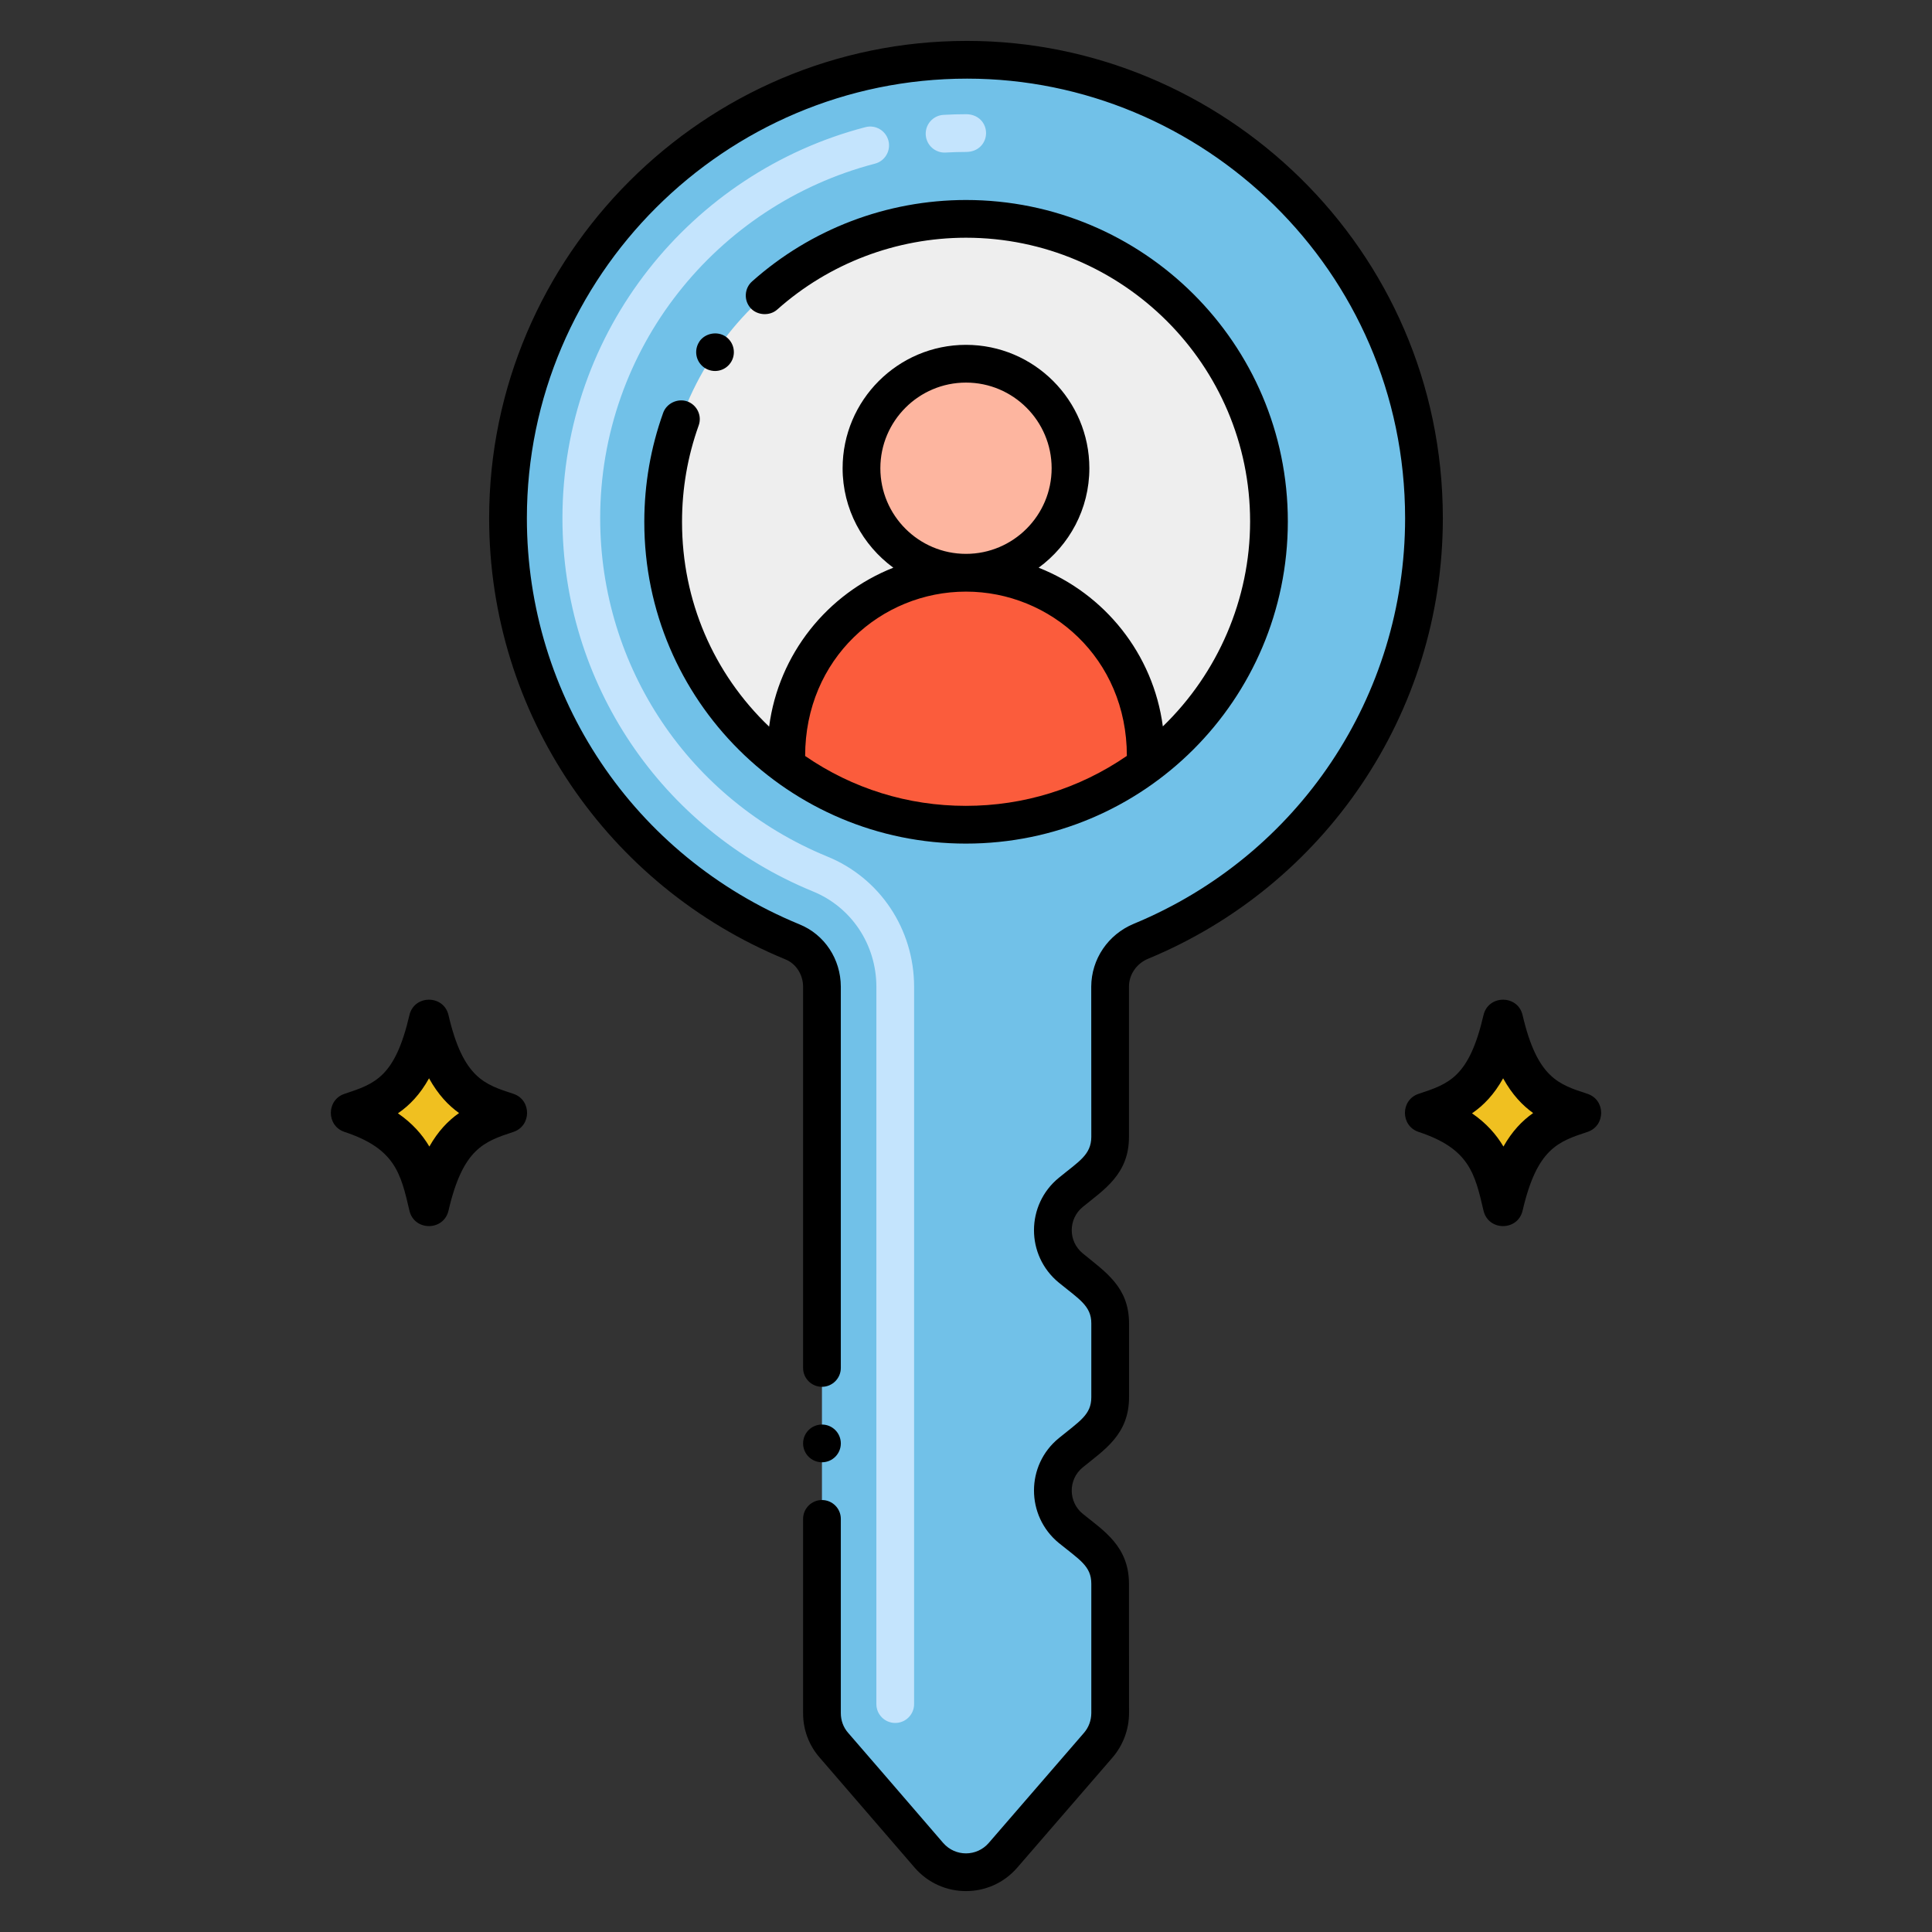 <?xml version="1.0" encoding="utf-8"?>
<!-- Generator: Adobe Illustrator 24.0.0, SVG Export Plug-In . SVG Version: 6.00 Build 0)  -->
<svg version="1.1" id="Layer_1" xmlns="http://www.w3.org/2000/svg" xmlns:xlink="http://www.w3.org/1999/xlink" x="0px" y="0px"
	 viewBox="0 0 256 256" enable-background="new 0 0 256 256" xml:space="preserve">
<rect x="0" y="0" width="256" height="256" fill="#333333" stroke="none"/>
<g>
</g>
<g>
	<g>
		<g>
			<path fill="#71C1E8" d="M147.1,209.854c0.001-1.949-0.878-3.79-2.372-5.027l-2.852-2.315c-3.15-2.587-3.155-7.433,0.008-10.016
				l2.846-2.325c1.497-1.232,2.377-3.082,2.377-5.031l0.001-9.785c0.001-1.949-0.878-3.79-2.379-5.002l-2.845-2.341
				c-3.162-2.59-3.158-7.42-0.008-10.007l2.85-2.338c1.497-1.232,2.373-3.069,2.374-5.018l-0.003-19.914
				c0.009-2.646,1.64-4.995,4.082-6.015c22.026-9.112,37.507-30.779,37.505-56.073c0.005-34.336-28.158-60.808-60.679-60.725
				c-33.191,0.042-60.25,27.084-60.682,59.853c-0.366,25.587,15.177,47.776,37.67,57.016c2.389,0.969,3.918,3.355,3.923,5.951
				l-0.002,96.246c-0.007,1.563,0.55,3.071,1.578,4.252c4.643,5.361,1.634,1.893,12.61,14.605c2.59,2.986,7.217,2.977,9.801-0.009
				l12.626-14.595c1.017-1.182,1.569-2.681,1.576-4.244L147.1,209.854z"/>
		</g>
		<path fill="#EEEEEE" d="M168.145,69.13c-0.01,13.25-6.43,25.01-16.33,32.32c-6.67,4.92-14.91,7.83-23.84,7.83
			c-8.9,0-17.13-2.91-23.79-7.82c-9.9-7.31-16.33-19.06-16.31-32.34c0-22.15,17.93-40.1,40.12-40.12
			C150.135,29.01,168.165,46.95,168.145,69.13z"/>
		<path fill="#FB5C3C" d="M151.815,99.7v1.75c-6.67,4.92-14.91,7.83-23.84,7.83c-8.9,0-17.13-2.91-23.79-7.82V99.7
			c0-13.15,10.66-23.81,23.81-23.81C141.097,75.89,151.815,86.487,151.815,99.7z"/>
		<g>
			<g>
				<circle fill="#FDB59F" cx="128" cy="62.04" r="13.847"/>
			</g>
		</g>
		<g>
			<g>
				<path fill="#F0C020" d="M67.186,147.457c-3.961-1.309-8.051-2.453-10.348-12.345c-2.115,9.112-5.504,10.745-10.348,12.345
					c7.9,2.61,9.092,6.933,10.348,12.345C59.003,150.473,62.584,148.978,67.186,147.457z"/>
			</g>
			<g>
				<path fill="#F0C020" d="M67.186,147.457c-3.961-1.309-8.051-2.453-10.348-12.345c-2.115,9.112-5.504,10.745-10.348,12.345
					c7.9,2.61,9.092,6.933,10.348,12.345C59.003,150.473,62.584,148.978,67.186,147.457z"/>
			</g>
		</g>
		<g>
			<g>
				<path fill="#F0C020" d="M209.509,147.457c-3.961-1.309-8.051-2.453-10.348-12.345c-2.115,9.112-5.504,10.745-10.348,12.345
					c7.9,2.61,9.092,6.933,10.348,12.345C201.326,150.473,204.907,148.978,209.509,147.457z"/>
			</g>
			<g>
				<path fill="#F0C020" d="M209.509,147.457c-3.961-1.309-8.051-2.453-10.348-12.345c-2.115,9.112-5.504,10.745-10.348,12.345
					c7.9,2.61,9.092,6.933,10.348,12.345C201.326,150.473,204.907,148.978,209.509,147.457z"/>
			</g>
		</g>
	</g>
	<g>
		<g>
			<g>
				<g>
					<path fill="#C4E4FD" d="M118.623,228.3L118.623,228.3c-1.381,0-2.5-1.119-2.5-2.5l0.002-95.056
						c-0.011-5.598-3.315-10.558-8.42-12.631c-20.159-8.281-33.179-27.688-33.179-49.446c0-24.791,17.002-45.788,40.145-51.818
						c1.34-0.352,2.701,0.453,3.05,1.788c0.349,1.337-0.452,2.702-1.788,3.05C94.89,27.17,79.527,46.246,79.527,68.667
						c0,19.722,11.803,37.313,30.069,44.817c6.985,2.837,11.515,9.611,11.529,17.255l-0.002,95.061
						C121.123,227.181,120.004,228.3,118.623,228.3z M122.665,17.858c-0.078-1.378,0.976-2.56,2.354-2.638
						c0.998-0.057,2.006-0.086,2.994-0.087c1.647,0,2.645,1.194,2.645,2.5c0,1.265-0.956,2.5-2.642,2.5
						c-0.894,0.001-1.808,0.027-2.714,0.079C123.955,20.295,122.745,19.26,122.665,17.858z"/>
				</g>
			</g>
		</g>
		<g>
			<g>
				<g>
					<g>
						<path d="M128.154,5.42h-0.07c-34.798,0-63.27,28.488-63.27,63.24c0,25.917,15.732,48.784,39.23,58.45
							c1.42,0.56,2.369,2.02,2.369,3.64v50.51c0,1.381,1.12,2.5,2.5,2.5c1.37,0,2.5-1.119,2.5-2.5v-50.52
							c-0.01-3.66-2.159-6.91-5.479-8.26c-21.95-9.021-36.12-30.15-36.12-53.82c0-32.103,26.251-58.24,58.33-58.24h0.01
							c31.085,0,58.01,25.289,58.03,58.23c0,23.609-14.11,44.72-35.96,53.76c-3.41,1.42-5.61,4.68-5.63,8.32l0.01,19.92
							c-0.019,2.385-1.658,3.244-4.31,5.42c-4.357,3.564-4.403,10.259,0,13.88c2.613,2.144,4.329,3.071,4.31,5.41v9.78
							c0,2.328-1.538,3.156-4.3,5.42c-4.388,3.572-4.394,10.284-0.01,13.89c2.748,2.23,4.31,3.061,4.31,5.4V227
							c-0.01,0.971-0.34,1.88-0.97,2.61l-12.62,14.59c-1.583,1.828-4.415,1.854-6.03,0.01c-7.538-8.743-7.609-8.834-12.61-14.609
							c-0.63-0.721-0.96-1.63-0.96-2.61v-25.73c0-1.38-1.119-2.5-2.5-2.5c-1.369,0-2.489,1.11-2.5,2.48c0,0.01,0,0.01,0,0.02v25.73
							c-0.01,2.18,0.771,4.27,2.19,5.89c4.117,4.762,6.932,8.03,12.6,14.601c3.584,4.129,9.989,4.137,13.58,0l12.63-14.601
							c1.4-1.63,2.181-3.71,2.19-5.87l-0.01-17.159c0-4.965-3.365-7.027-6.141-9.28c-1.892-1.546-1.961-4.521,0.011-6.13
							c2.854-2.334,6.14-4.362,6.14-9.3v-9.78c0-4.823-3.108-6.792-6.13-9.28c-1.969-1.611-1.927-4.565-0.021-6.14
							c2.841-2.324,6.141-4.358,6.141-9.29v-19.91c0-1.61,1-3.07,2.55-3.71c23.276-9.628,39.04-32.413,39.04-58.38
							C191.164,32.848,161.898,5.42,128.154,5.42z"/>
					</g>
				</g>
			</g>
			<g>
				<g>
					<g>
						<circle cx="108.914" cy="191.26" r="2.5"/>
					</g>
				</g>
			</g>
			<g>
				<g>
					<g>
						<path d="M91.074,53.19c-1.279-0.45-2.75,0.25-3.2,1.51c-1.649,4.6-2.489,9.43-2.5,14.35v0.101v0.03
							c0,23.65,19.217,42.6,42.601,42.6h0.01c23.516,0,42.626-19.018,42.66-42.65v-0.01v-0.01V69.09
							c0-23.624-19.219-42.59-42.65-42.59c-10.479,0.01-20.54,3.84-28.34,10.79c-1.018,0.897-1.13,2.496-0.2,3.53
							c0.88,0.99,2.54,1.08,3.53,0.2c6.88-6.13,15.771-9.511,25.01-9.521c20.761,0.01,37.65,16.87,37.65,37.59v0.04
							c-0.008,10.251-4.263,20.071-11.563,27.124c-1.264-9.601-7.722-17.583-16.456-21.029c4.065-2.977,6.72-7.769,6.72-13.182
							c0-9.014-7.333-16.348-16.347-16.348s-16.348,7.334-16.348,16.348c0,5.412,2.655,10.204,6.719,13.181
							c-8.741,3.449-15.202,11.445-16.456,21.061c-7.384-7.061-11.541-16.696-11.541-27.104v-0.03v-0.01V69.12
							c0-4.37,0.74-8.649,2.2-12.729C93.056,55.073,92.348,53.654,91.074,53.19z M128,50.695c6.257,0,11.347,5.091,11.347,11.348
							S134.257,73.39,128,73.39s-11.348-5.09-11.348-11.347S121.743,50.695,128,50.695z M127.995,78.393
							c11.189,0,21.32,8.822,21.32,21.767c-6.3,4.331-13.649,6.62-21.341,6.62c-7.672,0-15-2.279-21.289-6.607
							C106.686,87.277,116.752,78.393,127.995,78.393z"/>
					</g>
				</g>
			</g>
			<g>
				<g>
					<g>
						<path d="M93.345,48.73c1.192,0.793,2.716,0.44,3.46-0.66c0.01,0,0.01-0.01,0.01-0.01c0.77-1.141,0.47-2.7-0.67-3.471
							c-1.11-0.75-2.72-0.439-3.47,0.66c0,0.01,0,0.01,0,0.01C91.932,46.366,92.158,47.911,93.345,48.73z"/>
					</g>
				</g>
			</g>
			<g>
				<g>
					<g>
						<path d="M68.021,144.935c-3.729-1.228-6.641-2.022-8.591-10.421c-0.635-2.737-4.548-2.729-5.181,0
							c-1.907,8.213-4.566,9.092-8.591,10.422c-2.424,0.801-2.429,4.248,0,5.051c6.686,2.209,7.444,5.476,8.591,10.421
							c0.637,2.743,4.545,2.742,5.182,0c1.905-8.212,4.709-9.139,8.591-10.421C70.445,149.185,70.45,145.737,68.021,144.935z
							 M56.892,151.924c-0.942-1.587-2.25-3.089-4.164-4.403c1.549-1.062,2.934-2.504,4.121-4.638
							c1.2,2.161,2.566,3.592,3.978,4.601C59.354,148.52,58.032,149.908,56.892,151.924z"/>
					</g>
				</g>
			</g>
			<g>
				<g>
					<g>
						<path d="M210.343,144.935c-3.729-1.228-6.641-2.022-8.591-10.421c-0.635-2.737-4.548-2.729-5.181,0
							c-1.907,8.213-4.566,9.092-8.591,10.422c-2.424,0.801-2.43,4.248,0,5.051c6.686,2.209,7.444,5.476,8.591,10.421
							c0.637,2.743,4.545,2.742,5.182,0c1.905-8.212,4.709-9.139,8.591-10.421C212.767,149.185,212.773,145.737,210.343,144.935z
							 M199.214,151.924c-0.942-1.587-2.25-3.089-4.164-4.403c1.549-1.062,2.934-2.504,4.121-4.638
							c1.2,2.161,2.566,3.592,3.978,4.601C201.676,148.52,200.355,149.908,199.214,151.924z"/>
					</g>
				</g>
			</g>
		</g>
	</g>
</g>
</svg>
